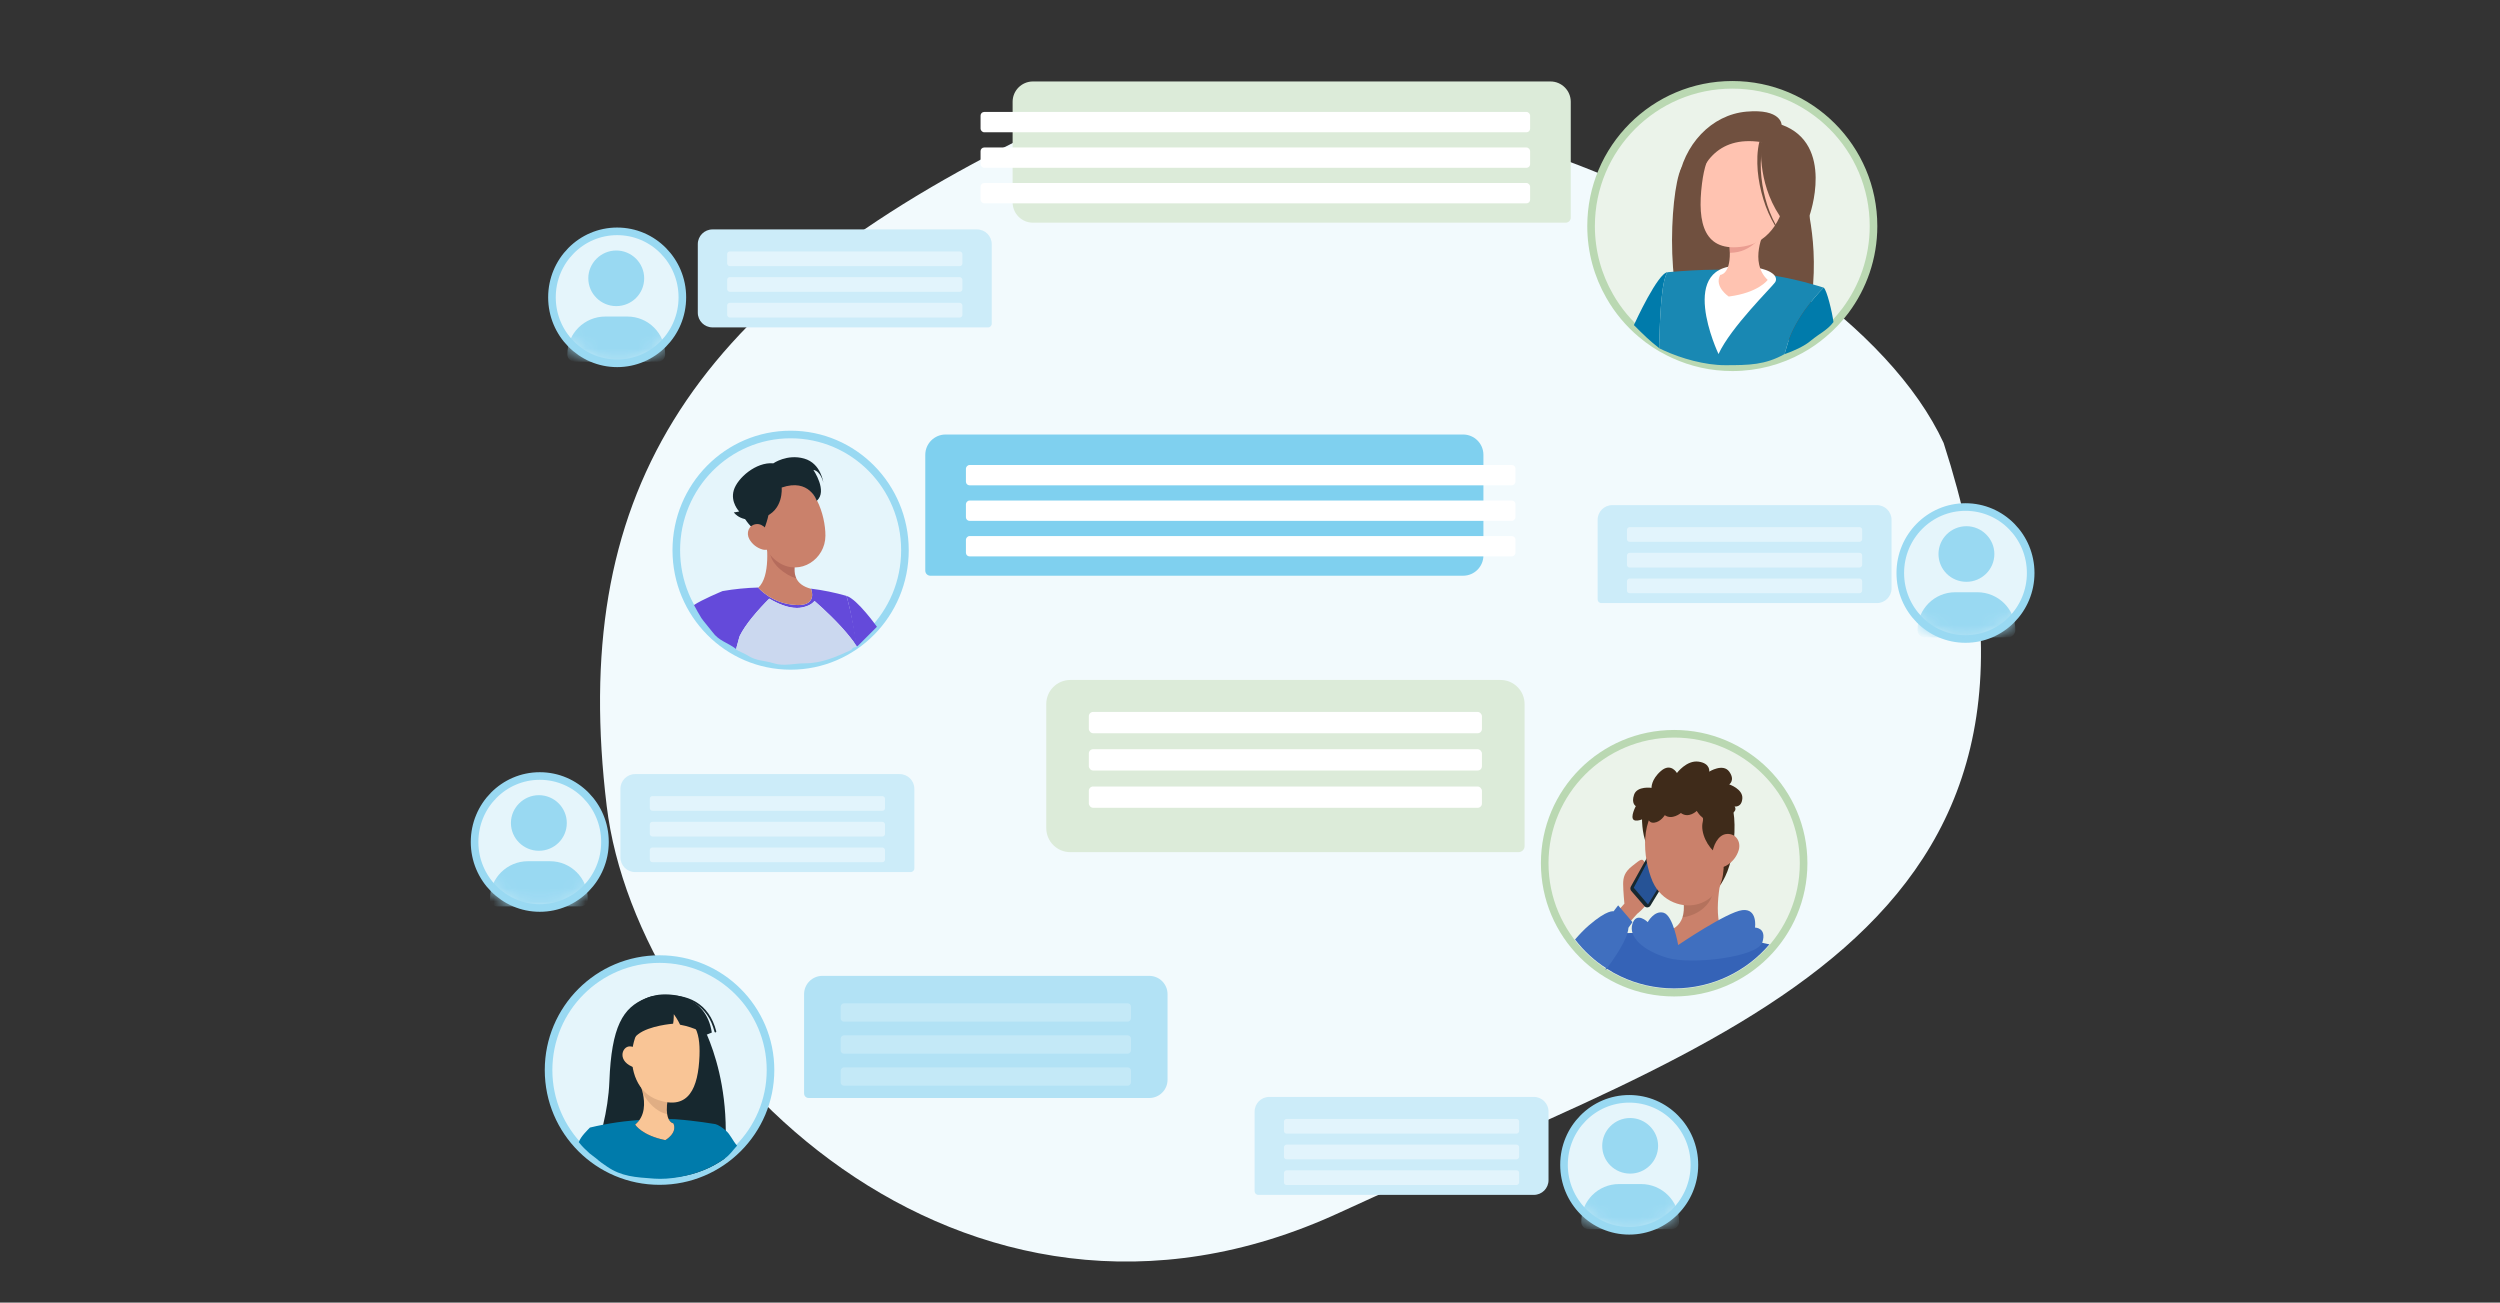 <svg width="190" height="99" viewBox="0 0 190 99" fill="none" xmlns="http://www.w3.org/2000/svg">
<rect x="0" y="0" width="190" height="99" fill="#333333" stroke="none"/>
<mask id="mask0_1337_49036" style="mask-type:alpha" maskUnits="userSpaceOnUse" x="0" y="0" width="190" height="99">
<rect y="0.708" width="190" height="97.854" fill="#D9D9D9"/>
</mask>
<g mask="url(#mask0_1337_49036)">
<mask id="mask1_1337_49036" style="mask-type:alpha" maskUnits="userSpaceOnUse" x="3" y="-3" width="131" height="68">
<rect x="3.279" y="-2.365" width="130.31" height="67.112" fill="#D9D9D9"/>
</mask>
<g mask="url(#mask1_1337_49036)">
</g>
<g clip-path="url(#clip0_1337_49036)">
<path d="M147.716 33.666C159.911 71.361 130.626 78.833 101.824 92.15C73.023 105.467 48.403 80.28 46.108 61.248C43.292 37.904 52.054 23.319 77.353 10.674C98.512 0.098 139.594 16.101 147.716 33.666Z" fill="#F2FAFD"/>
<path d="M112.74 34.568C112.74 33.715 112.048 33.023 111.195 33.023H71.866C71.013 33.023 70.321 33.715 70.321 34.568V43.369C70.321 43.583 70.494 43.755 70.707 43.755H111.195C112.048 43.755 112.74 43.064 112.74 42.211V34.568Z" fill="#7FD0EF"/>
<rect width="41.766" height="1.545" rx="0.275" transform="matrix(-1 -1.11325e-08 -1.67055e-08 1 115.176 35.34)" fill="white"/>
<rect width="41.766" height="1.545" rx="0.275" transform="matrix(-1 -1.11325e-08 -1.67055e-08 1 115.176 38.041)" fill="white"/>
<rect width="41.766" height="1.545" rx="0.275" transform="matrix(-1 -1.11325e-08 -1.67055e-08 1 115.176 40.741)" fill="white"/>
<path d="M51.399 41.815C51.399 46.671 55.289 50.607 60.088 50.607C64.886 50.607 68.775 46.671 68.775 41.815C68.775 36.958 64.886 33.022 60.088 33.022C55.289 33.022 51.399 36.958 51.399 41.815Z" fill="#E5F5FB" stroke="#99D9F2" stroke-width="0.578"/>
<path d="M65.06 49.023L65.159 49.122L66.647 47.635C66.647 47.635 65.162 45.537 64.333 45.287L64.336 45.299C64.38 45.441 64.718 46.573 65.06 49.023Z" fill="#644ADA"/>
<path d="M65.162 49.353C64.819 46.904 64.38 45.442 64.336 45.299L64.334 45.288C63.45 45.035 62.548 44.851 61.636 44.738L61.595 44.736H61.592C61.59 44.736 61.588 44.735 61.586 44.735C61.603 44.739 61.62 44.744 61.637 44.748C61.637 44.748 62.16 45.984 60.667 45.984C60.625 45.984 60.582 45.983 60.537 45.981C58.633 45.896 57.633 44.664 57.633 44.664C57.637 44.659 57.642 44.656 57.646 44.652H57.633C56.721 44.676 55.814 44.765 54.914 44.922C54.796 44.971 53.321 45.586 52.742 45.984C52.858 46.215 53.169 46.751 53.303 46.97C53.409 47.139 54.026 47.871 54.145 48.032C54.644 48.721 55.262 48.808 55.941 49.321C55.975 49.233 56.179 48.422 56.223 48.328C56.439 47.889 56.77 47.416 57.129 46.97C57.604 46.379 58.122 45.836 58.465 45.495C59.107 45.878 59.861 46.204 60.563 46.204C60.694 46.204 60.824 46.193 60.952 46.168C61.435 46.072 61.732 45.888 61.906 45.673C62.531 46.219 63.767 47.35 64.645 48.47C64.827 48.696 64.989 48.922 65.13 49.142C65.14 49.211 65.151 49.282 65.162 49.353Z" fill="#644ADA"/>
<path d="M61.191 50.412C62.446 50.412 63.567 49.911 64.641 49.421C64.778 49.356 64.724 49.291 64.858 49.222L65.126 49.143C65.136 49.212 65.115 49.072 65.126 49.143C64.985 48.923 64.823 48.697 64.641 48.471C63.763 47.351 62.526 46.219 61.902 45.673C61.727 45.889 61.43 46.073 60.948 46.169C60.82 46.194 60.69 46.205 60.559 46.205C59.856 46.205 59.102 45.878 58.461 45.496C58.118 45.837 57.599 46.379 57.124 46.97C56.766 47.417 56.435 47.89 56.219 48.329C56.175 48.423 55.971 49.266 55.937 49.354C56.092 49.472 56.665 49.709 56.829 49.817C57.484 50.246 58.049 50.176 58.811 50.412C59.606 50.657 60.318 50.412 61.191 50.412Z" fill="#CBD8EF"/>
<path d="M57.631 44.664C57.631 44.664 58.63 45.896 60.534 45.981C62.186 46.054 61.634 44.748 61.634 44.748C61.03 44.591 60.692 44.308 60.522 43.961C60.308 43.517 60.371 42.968 60.507 42.427C60.517 42.39 60.527 42.353 60.537 42.314L58.125 40.166C58.348 41.459 58.549 43.823 57.631 44.664Z" fill="#CA816B"/>
<path d="M60.523 43.961C60.425 43.754 60.385 43.525 60.385 43.284C60.385 43.007 60.436 42.716 60.508 42.427L58.511 40.896C58.443 41.282 58.446 41.677 58.523 42.06C58.651 42.889 59.657 43.705 60.523 43.961Z" fill="#83393B" fill-opacity="0.3"/>
<path d="M57.436 39.426C57.943 41.1 58.155 42.103 59.218 42.772C60.817 43.776 62.73 42.502 62.732 40.711C62.733 39.102 61.906 36.635 60.085 36.355C58.784 36.148 57.562 37.034 57.355 38.334C57.297 38.7 57.325 39.073 57.436 39.426Z" fill="#CA816B"/>
<path d="M57.754 37.761C58.613 37.845 58.718 38.724 57.91 40.623C56.927 40.188 56.041 38.785 56.305 38.174C56.568 37.561 57.005 37.689 57.754 37.761Z" fill="#17282F"/>
<path d="M56.95 40.976C57.166 41.359 57.525 41.642 57.949 41.761C58.511 41.913 58.787 41.409 58.627 40.881C58.483 40.405 58.017 39.753 57.455 39.834C56.894 39.916 56.688 40.505 56.95 40.976Z" fill="#CA816B"/>
<path d="M59.407 37.054C59.407 37.054 59.587 38.813 57.984 39.337C56.379 39.861 55.771 38.942 55.771 38.942C55.771 38.942 56.031 38.915 56.181 38.873C56.181 38.873 55.494 38.172 55.768 37.255C56.042 36.337 57.457 35.094 58.773 35.213C58.773 35.213 59.815 34.483 61.114 34.851C62.413 35.219 62.578 36.702 62.578 36.702C62.578 36.702 62.406 35.82 61.816 35.711C61.816 35.711 62.926 37.335 62.069 38.062C62.069 38.062 61.522 36.326 59.407 37.054Z" fill="#17282F"/>
<path d="M76.959 7.736C76.959 6.883 77.651 6.191 78.504 6.191H117.833C118.686 6.191 119.378 6.883 119.378 7.736V16.537C119.378 16.75 119.205 16.924 118.992 16.924H78.504C77.651 16.924 76.959 16.232 76.959 15.378V7.736Z" fill="#DCEBD9"/>
<rect x="74.523" y="8.508" width="41.766" height="1.545" rx="0.275" fill="white"/>
<rect x="74.523" y="11.209" width="41.766" height="1.545" rx="0.275" fill="white"/>
<rect x="74.523" y="13.909" width="41.766" height="1.545" rx="0.275" fill="white"/>
<path d="M142.387 17.182C142.387 19.593 141.591 21.822 140.247 23.616C139.769 24.254 139.219 24.838 138.612 25.347C138.07 25.816 137.475 26.23 136.84 26.577C135.306 27.427 133.538 27.912 131.657 27.912C130.074 27.912 128.57 27.569 127.218 26.949C127.092 26.896 126.967 26.836 126.846 26.772L126.842 26.768C126.085 26.395 125.377 25.926 124.737 25.384C123.779 24.579 122.962 23.603 122.338 22.506C121.436 20.937 120.922 19.12 120.922 17.182C120.922 11.253 125.729 6.447 131.657 6.447C137.585 6.447 142.387 11.253 142.387 17.182Z" fill="#EBF3EA" stroke="#BAD8B2" stroke-width="0.578"/>
<path d="M126.101 26.463C125.331 25.862 124.911 25.442 124.176 24.707C124.25 24.538 126.024 20.685 126.749 20.685C126.753 20.685 126.758 20.685 126.762 20.685C126.762 20.685 126.745 20.689 126.714 20.724C126.699 20.744 126.679 20.768 126.66 20.807C126.558 20.996 126.4 21.467 126.283 22.657C126.266 22.845 126.247 23.049 126.231 23.278C126.227 23.352 126.22 23.431 126.216 23.509C126.196 23.753 126.181 24.012 126.168 24.299C126.164 24.378 126.161 24.453 126.157 24.534C126.153 24.693 126.144 24.861 126.137 25.033C126.129 25.294 126.118 25.568 126.114 25.862C126.109 25.96 126.109 26.059 126.109 26.161C126.105 26.259 126.101 26.361 126.101 26.463Z" fill="#007BAB"/>
<path d="M137.111 13.572C136.845 14.593 138.302 17.41 137.711 22.535C137.12 27.659 131.501 27.348 128.974 25.639C126.449 23.93 126.886 14.659 127.755 12.831C128.623 11.003 137.111 13.572 137.111 13.572Z" fill="#70503F"/>
<path d="M131.107 27.754C129.571 27.754 127.777 27.242 126.466 26.641C126.344 26.59 126.222 26.532 126.104 26.469C126.107 26.366 126.107 26.26 126.107 26.162C126.107 26.06 126.107 25.961 126.112 25.863C126.116 25.569 126.127 25.294 126.135 25.034C126.142 24.862 126.151 24.693 126.155 24.535C126.159 24.453 126.163 24.379 126.166 24.3C126.183 24.013 126.194 23.754 126.214 23.51C126.218 23.432 126.225 23.353 126.229 23.279C126.246 23.05 126.264 22.846 126.281 22.657C126.398 21.468 126.556 20.996 126.658 20.808C126.677 20.769 126.697 20.745 126.712 20.725C126.744 20.689 126.76 20.686 126.76 20.686C126.76 20.686 126.917 20.669 127.18 20.651C127.85 20.594 129.213 20.497 130.477 20.497C130.526 20.497 130.574 20.497 130.622 20.497L130.696 20.501C130.869 20.505 131.042 20.512 131.215 20.525H131.216C131.005 20.888 130.735 20.893 130.735 20.893C130.254 21.795 131.382 22.537 131.382 22.537C133.658 22.245 134.343 21.273 134.343 21.273C134.187 21.127 134.062 20.969 133.964 20.804C134.232 20.843 134.498 20.886 134.766 20.933C134.801 20.941 134.84 20.945 134.876 20.952C135.862 21.122 136.836 21.342 137.799 21.621C138.066 21.695 138.334 21.773 138.597 21.86L138.593 21.868C138.53 21.927 138.136 22.32 137.653 22.925C137.069 23.66 136.346 24.712 135.937 25.866C135.889 26.005 135.66 26.775 135.624 26.913C134.136 27.738 132.934 27.754 131.107 27.754Z" fill="#1988B3"/>
<path d="M132.569 20.219C134.869 20.4 135.151 21.096 134.905 21.459C134.66 21.823 131.545 24.867 130.607 26.907C130.607 26.907 127.232 19.802 132.569 20.219Z" fill="white"/>
<path d="M131.384 22.537C133.66 22.245 134.344 21.273 134.344 21.273C132.9 19.911 134.099 17.551 134.099 17.551L131.36 18.061C131.432 18.514 131.463 18.894 131.467 19.214C131.488 20.877 130.736 20.893 130.736 20.893C130.256 21.795 131.384 22.537 131.384 22.537Z" fill="#FFC3B1"/>
<path d="M131.464 19.214C131.461 18.894 131.429 18.514 131.357 18.061L134.096 17.551C134.096 17.551 134.094 17.556 134.089 17.567C133.999 17.743 133.205 19.214 131.464 19.214Z" fill="#C75B5B" fill-opacity="0.36"/>
<path d="M132.878 10.402C130.497 10.272 129.661 11.504 129.352 13.949C128.966 17.003 129.527 19.219 132.54 18.727C136.631 18.059 136.833 10.619 132.878 10.402Z" fill="#FFC3B1"/>
<path d="M133.866 10.801C133.866 10.801 133.489 13.739 135.255 16.406C136.595 18.429 135.056 20.201 135.056 20.201C135.056 20.201 137.433 18.687 137.517 16.406C137.517 16.406 139.481 10.95 135.403 9.478C135.403 9.478 135.387 8.25 132.728 8.484C130.071 8.718 127.929 10.996 127.522 13.9C127.116 16.804 128.63 20.042 128.63 20.042C128.63 20.042 127.021 9.751 133.866 10.801Z" fill="#70503F"/>
<path d="M134.023 10.85C133.836 11.51 133.798 12.25 133.826 12.961C133.865 13.678 133.981 14.394 134.168 15.092C134.351 15.79 134.619 16.466 134.964 17.102C135.318 17.731 135.746 18.335 136.312 18.795C135.728 18.356 135.275 17.765 134.894 17.143C134.522 16.514 134.225 15.837 134.013 15.136C133.798 14.435 133.652 13.711 133.585 12.977C133.531 12.24 133.534 11.503 133.716 10.753L134.023 10.85Z" fill="#70503F"/>
<path d="M135.625 26.913C135.66 26.774 135.89 26.004 135.938 25.866C136.346 24.711 137.069 23.659 137.654 22.924C138.137 22.32 138.531 21.926 138.593 21.867L138.601 21.859C138.849 22.064 139.238 23.698 139.344 24.476C138.881 25.096 138.244 25.37 137.654 25.866C137.127 26.321 136.255 26.703 135.625 26.913Z" fill="#007BAB"/>
<path d="M79.516 53.508C79.516 52.497 80.335 51.677 81.346 51.677H114.037C115.048 51.677 115.868 52.497 115.868 53.508V64.306C115.868 64.559 115.663 64.764 115.41 64.764H81.346C80.335 64.764 79.516 63.945 79.516 62.934V53.508Z" fill="#DCEBD9"/>
<rect x="82.752" y="54.107" width="29.875" height="1.619" rx="0.325" fill="white"/>
<rect x="82.752" y="56.94" width="29.875" height="1.619" rx="0.325" fill="white"/>
<rect x="82.752" y="59.774" width="29.875" height="1.619" rx="0.325" fill="white"/>
<path d="M117.398 65.603C117.398 71.036 121.802 75.442 127.235 75.442C132.67 75.442 137.074 71.036 137.074 65.603C137.074 60.17 132.67 55.766 127.235 55.766C121.802 55.766 117.398 60.17 117.398 65.603Z" fill="#EBF3EA" stroke="#BAD8B2" stroke-width="0.578"/>
<path d="M125.025 65.604C124.816 65.138 124.666 65.341 124.06 65.808C123.455 66.275 123.359 66.697 123.359 67.193C123.359 67.689 123.455 68.677 123.455 68.677L121.882 70.441L122.593 71.514L124.422 69.453C124.422 69.453 125.326 68.773 125.474 68.007C125.623 67.242 125.025 65.604 125.025 65.604Z" fill="#CA816B"/>
<path d="M125.231 65.075L123.942 67.386C123.885 67.491 123.898 67.621 123.976 67.711L124.976 68.865C125.102 69.011 125.334 68.991 125.433 68.826L126.588 66.923L125.231 65.075Z" fill="#17282F"/>
<path d="M125.247 68.741L126.412 66.85L125.303 65.325L124.166 67.466L125.247 68.741Z" fill="#265396"/>
<path d="M127.236 75.119C130.135 75.119 132.735 73.817 134.479 71.771C134.315 71.732 134.147 71.697 133.98 71.664L133.928 71.654C133.896 71.648 133.863 71.641 133.828 71.635C133.393 71.551 132.947 71.478 132.503 71.412L132.493 71.41C132.3 71.381 132.104 71.354 131.91 71.329C131.653 71.294 131.395 71.265 131.141 71.236C130.536 71.771 129.443 71.886 128.621 71.886C128.008 71.886 127.545 71.823 127.545 71.823C127.545 71.823 126.018 71.405 126.259 70.92C125.721 70.907 125.226 70.902 124.784 70.902C124.529 70.902 124.291 70.905 124.074 70.906C123.936 70.91 123.804 70.91 123.68 70.914C123.459 70.916 123.269 70.922 123.114 70.929C123.112 70.929 123.112 70.929 123.111 70.93C122.798 70.935 122.624 70.945 122.624 70.945C122.585 71.087 122.546 71.236 122.511 71.387V71.39C122.346 72.051 122.194 72.786 122.053 73.576C122.043 73.625 122.037 73.669 122.031 73.714C122.056 73.683 122.082 73.646 122.108 73.611C122.446 73.834 122.798 74.03 123.165 74.204C124.399 74.79 125.783 75.119 127.236 75.119Z" fill="#3563B7"/>
<path d="M131.154 71.223C130.108 72.173 127.544 71.822 127.544 71.822C127.544 71.822 125.944 71.384 126.28 70.884C127.222 70.728 127.679 70.288 127.867 69.726C127.976 69.397 127.993 69.028 127.962 68.649C127.949 68.449 127.92 68.247 127.883 68.047L131.054 65.7C130.638 67.25 130.129 70.1 131.154 71.223Z" fill="#CA816B"/>
<path d="M127.864 69.725C128.63 69.618 130.192 69.093 130.318 67.192L127.96 68.649C127.969 68.754 127.974 68.862 127.974 68.966C127.974 69.233 127.944 69.49 127.864 69.725Z" fill="#261201" fill-opacity="0.13"/>
<path d="M124.851 61.181C124.851 61.181 124.4 64.141 125.972 65.279C127.543 66.418 127.543 60.908 127.543 60.908L124.851 61.181Z" fill="#3F2B1A"/>
<path d="M130.534 67.633C129.772 68.729 128.529 69.015 127.449 68.673C126.755 68.456 126.129 67.975 125.742 67.283C125.69 67.193 125.643 67.097 125.599 66.999C124.826 65.191 124.581 62.026 126.493 60.84C127.852 59.985 129.649 60.392 130.505 61.753C130.75 62.139 130.898 62.578 130.942 63.034C131.176 65.149 131.414 66.382 130.534 67.633Z" fill="#CA816B"/>
<path d="M128.955 60.68V61.625C129.28 61.75 129.507 62.072 129.41 62.456C129.206 63.276 129.798 64.436 130.457 64.846C130.457 64.846 130.435 64.505 130.731 64.55C131.028 64.597 131.164 66.372 130.708 67.284C130.708 67.284 131.46 66.418 131.71 64.505C131.942 62.736 131.822 61.3 131.389 60.68H128.955Z" fill="#3F2B1A"/>
<path d="M132.147 64.597C131.996 65.111 131.647 65.544 131.176 65.801C130.55 66.137 130.083 65.614 130.126 64.942C130.169 64.347 130.54 63.434 131.233 63.382C131.925 63.329 132.326 63.964 132.147 64.597Z" fill="#CA816B"/>
<path d="M128.957 61.626C128.957 61.626 128.342 62.234 127.747 61.788C127.747 61.788 127.073 62.35 126.523 61.952C126.523 61.952 126.222 62.461 125.728 62.522C125.235 62.583 125.232 62.074 125.232 62.074C125.232 62.074 124.453 62.522 124.164 62.312C123.876 62.103 124.322 61.264 124.322 61.264C124.322 61.264 123.955 61.067 124.191 60.392C124.426 59.718 125.517 59.876 125.517 59.876C125.517 59.876 125.475 59.247 126.235 58.591C126.994 57.937 127.447 58.749 127.447 58.749C127.447 58.749 128.184 57.754 129.095 57.885C130.007 58.016 129.902 58.644 129.902 58.644C129.902 58.644 130.95 57.989 131.422 58.644C131.893 59.299 131.422 59.614 131.422 59.614C131.422 59.614 132.47 59.966 132.418 60.68C132.365 61.395 131.828 61.291 131.828 61.291C131.828 61.291 132.13 61.631 131.449 61.919C130.767 62.208 130.128 61.5 130.128 61.5C130.128 61.5 130.392 61.907 129.902 62.181C129.411 62.457 128.957 61.626 128.957 61.626Z" fill="#3F2B1A"/>
<path d="M127.541 71.823C127.541 71.823 131.238 69.311 132.415 69.17C133.593 69.029 133.382 70.496 133.382 70.496C133.382 70.496 134.291 70.496 133.941 71.614C133.593 72.732 128.57 73.348 126.715 72.795C124.859 72.243 123.756 71.202 124.063 70.22C124.369 69.238 125.228 70.081 125.228 70.081C125.228 70.081 125.728 69.155 126.446 69.372C127.165 69.588 127.541 71.823 127.541 71.823Z" fill="#406FBF"/>
<path d="M119.704 71.402C120.043 71.843 120.419 72.256 120.835 72.634C121.215 72.981 121.622 73.297 122.058 73.574C122.047 73.623 122.041 73.667 122.035 73.713C122.06 73.681 122.086 73.645 122.112 73.609C122.357 73.281 122.641 72.882 122.907 72.465C123.244 71.931 123.55 71.373 123.684 70.912V70.909C123.73 70.764 123.756 70.632 123.762 70.51L124.068 70.084L123.969 69.967L123.155 69.014L122.979 68.807L122.63 69.262C122.63 69.262 122.182 69.1 120.748 70.334C120.38 70.65 120.006 71.051 119.704 71.402Z" fill="#406FBF"/>
<path d="M88.734 75.557C88.734 74.789 88.112 74.166 87.344 74.166H62.501C61.732 74.166 61.11 74.789 61.11 75.557V83.101C61.11 83.293 61.265 83.448 61.457 83.448H87.344C88.112 83.448 88.734 82.826 88.734 82.058V75.557Z" fill="#B2E2F5"/>
<rect width="22.061" height="1.391" rx="0.247" transform="matrix(-1 -1.11325e-08 -1.67055e-08 1 85.953 76.253)" fill="white" fill-opacity="0.24"/>
<rect width="22.061" height="1.391" rx="0.247" transform="matrix(-1 -1.11325e-08 -1.67055e-08 1 85.953 78.687)" fill="white" fill-opacity="0.24"/>
<rect width="22.061" height="1.391" rx="0.247" transform="matrix(-1 -1.11325e-08 -1.67055e-08 1 85.953 81.121)" fill="white" fill-opacity="0.24"/>
<path d="M58.559 81.325C58.559 85.983 54.783 89.758 50.126 89.758C45.468 89.758 41.691 85.983 41.691 81.325C41.691 76.667 45.468 72.89 50.126 72.89C54.783 72.89 58.559 76.667 58.559 81.325Z" fill="#E5F5FB" stroke="#99D9F2" stroke-width="0.578"/>
<path d="M55.065 88.061C54.928 88.158 54.785 88.253 54.638 88.341C54.239 88.589 53.815 88.798 53.372 88.971C52.323 89.379 51.172 89.567 49.977 89.481C48.54 89.378 47.222 88.894 46.115 88.131C45.83 87.939 45.559 87.725 45.304 87.495L45.302 87.494L45.262 87.454L45.28 87.402L45.28 87.399C45.367 87.151 45.45 86.891 45.528 86.62C45.639 86.256 45.743 85.876 45.84 85.479C46.085 84.451 46.267 83.331 46.313 82.184C46.471 78.028 47.333 76.562 49.087 75.871C49.165 75.84 49.247 75.806 49.334 75.778C49.745 75.638 50.152 75.635 50.539 75.715L50.541 75.715C51.978 76.016 53.141 77.457 53.141 77.457C53.141 77.457 53.394 77.863 53.723 78.627C54.315 80.001 55.148 82.532 55.159 85.917L55.159 85.92C55.164 86.601 55.135 87.314 55.065 88.061Z" fill="#17282F"/>
<path d="M49.729 89.577C48.292 89.474 47.233 89.419 46.127 88.655C45.842 88.464 45.569 88.275 45.314 88.044L44.808 87.656C44.508 87.39 44.236 87.121 43.987 86.806C44.124 86.378 44.703 85.838 44.835 85.695C45.169 85.614 45.502 85.542 45.837 85.479C46.536 85.342 47.242 85.24 47.953 85.174C48.166 85.151 48.382 85.132 48.598 85.117C48.599 85.117 48.599 85.117 48.6 85.116C48.512 85.242 48.404 85.361 48.271 85.469C48.271 85.469 48.763 86.285 50.566 86.65C50.566 86.65 51.511 86.119 51.179 85.372C51.179 85.372 50.963 85.351 50.814 85.049C50.973 85.052 51.133 85.056 51.291 85.061C51.34 85.064 51.389 85.067 51.439 85.071C52.839 85.171 54.369 85.431 54.369 85.431C54.597 85.496 54.87 85.673 55.157 85.916L55.157 85.92C55.514 86.219 55.663 86.668 56.018 87.071C55.658 87.455 55.494 87.755 55.063 88.061C54.926 88.158 54.783 88.253 54.636 88.34C54.237 88.589 53.813 88.798 53.37 88.97C52.321 89.379 50.924 89.662 49.729 89.577Z" fill="#007BAB"/>
<path d="M50.566 86.65C48.762 86.286 48.271 85.469 48.271 85.469C49.066 84.821 49.005 83.777 48.861 83.118C48.784 82.752 48.679 82.507 48.679 82.507L50.841 83.073C50.758 83.43 50.711 83.734 50.69 83.989C50.666 84.271 50.675 84.495 50.703 84.671C50.806 85.337 51.178 85.373 51.178 85.373C51.511 86.12 50.566 86.65 50.566 86.65Z" fill="#F9C596"/>
<path d="M50.704 84.671C49.843 84.495 49.233 83.752 48.862 83.118C48.785 82.753 48.68 82.507 48.68 82.507L50.842 83.073C50.759 83.43 50.712 83.734 50.691 83.99C50.689 84.011 50.687 84.033 50.686 84.054C50.668 84.306 50.677 84.508 50.704 84.671Z" fill="#260708" fill-opacity="0.12"/>
<path d="M50.834 76.974C52.735 77.182 53.235 78.265 53.161 80.239C53.069 82.705 52.336 84.385 50.017 83.603C46.867 82.541 47.678 76.63 50.834 76.974Z" fill="#F9C596"/>
<path d="M48.67 80.386C48.691 80.079 48.431 79.526 47.855 79.526C47.259 79.526 46.847 80.705 48.28 81.155C48.486 81.219 48.627 81.026 48.67 80.386Z" fill="#F9C596"/>
<path d="M49.853 75.637C50.904 75.425 53.655 75.584 54.099 78.473L53.704 78.637C53.704 78.637 52.824 78.075 51.687 77.879C51.687 77.879 51.487 77.443 51.208 77.077C51.208 77.077 51.212 77.538 51.156 77.802C51.156 77.802 49.344 77.936 48.489 78.609C47.148 79.664 47.02 80.383 47.02 80.383C47.02 80.383 46.432 76.329 49.853 75.637Z" fill="#17282F"/>
<path d="M54.366 78.466C54.337 78.463 54.311 78.443 54.303 78.414C54.048 77.413 53.54 76.685 52.793 76.247C51.429 75.452 49.718 75.898 49.7 75.903C49.664 75.914 49.626 75.89 49.616 75.854C49.606 75.817 49.628 75.78 49.664 75.77C49.682 75.765 51.45 75.303 52.862 76.129C53.642 76.585 54.171 77.343 54.437 78.379C54.447 78.416 54.424 78.454 54.388 78.464L54.366 78.466Z" fill="#17282F"/>
<path d="M143.758 39.505C143.758 38.888 143.258 38.389 142.642 38.389H122.536C121.92 38.389 121.42 38.888 121.42 39.505V45.556C121.42 45.71 121.545 45.835 121.699 45.835H142.642C143.258 45.835 143.758 45.335 143.758 44.719V39.505Z" fill="#CCECF9"/>
<rect width="17.875" height="1.116" rx="0.198" transform="matrix(-1 -1.11325e-08 -1.67055e-08 1 141.525 40.062)" fill="white" fill-opacity="0.44"/>
<rect width="17.875" height="1.116" rx="0.198" transform="matrix(-1 -1.11325e-08 -1.67055e-08 1 141.525 42.015)" fill="white" fill-opacity="0.44"/>
<rect width="17.875" height="1.116" rx="0.198" transform="matrix(-1 -1.11325e-08 -1.67055e-08 1 141.525 43.968)" fill="white" fill-opacity="0.44"/>
<path d="M154.332 43.549C154.332 46.319 152.114 48.564 149.377 48.564C146.64 48.564 144.422 46.319 144.422 43.549C144.422 40.779 146.64 38.534 149.377 38.534C152.114 38.534 154.332 40.779 154.332 43.549Z" fill="#E5F5FB" stroke="#99D9F2" stroke-width="0.578"/>
<mask id="mask2_1337_49036" style="mask-type:alpha" maskUnits="userSpaceOnUse" x="144" y="38" width="11" height="11">
<path d="M154.332 43.403C154.332 46.172 152.114 48.417 149.377 48.417C146.64 48.417 144.422 46.172 144.422 43.403C144.422 40.633 146.64 38.388 149.377 38.388C152.114 38.388 154.332 40.633 154.332 43.403Z" fill="#E5F5FB" stroke="#99D9F2" stroke-width="0.578"/>
</mask>
<g mask="url(#mask2_1337_49036)">
<path d="M149.449 44.218C150.61 44.218 151.572 43.277 151.572 42.104C151.572 40.949 150.61 39.991 149.449 39.991C148.271 39.991 147.325 40.949 147.325 42.104C147.325 43.277 148.271 44.218 149.449 44.218ZM150.278 45.01H148.603C147.01 45.01 145.732 46.298 145.732 47.883C145.732 48.196 145.981 48.444 146.297 48.444H152.584C152.9 48.444 153.165 48.196 153.165 47.883C153.165 46.298 151.871 45.01 150.278 45.01Z" fill="#99D9F2"/>
</g>
<path d="M47.152 59.947C47.152 59.331 47.652 58.831 48.268 58.831H68.374C68.991 58.831 69.49 59.331 69.49 59.947V65.999C69.49 66.153 69.365 66.278 69.211 66.278H48.268C47.652 66.278 47.152 65.778 47.152 65.162V59.947Z" fill="#CCECF9"/>
<rect x="49.385" y="60.505" width="17.875" height="1.116" rx="0.198" fill="white" fill-opacity="0.44"/>
<rect x="49.385" y="62.458" width="17.875" height="1.116" rx="0.198" fill="white" fill-opacity="0.44"/>
<rect x="49.385" y="64.411" width="17.875" height="1.116" rx="0.198" fill="white" fill-opacity="0.44"/>
<path d="M36.068 63.992C36.068 66.761 38.287 69.007 41.024 69.007C43.76 69.007 45.978 66.761 45.978 63.992C45.978 61.222 43.76 58.977 41.024 58.977C38.287 58.977 36.068 61.222 36.068 63.992Z" fill="#E5F5FB" stroke="#99D9F2" stroke-width="0.578"/>
<mask id="mask3_1337_49036" style="mask-type:alpha" maskUnits="userSpaceOnUse" x="35" y="58" width="12" height="12">
<path d="M36.068 63.845C36.068 66.614 38.287 68.859 41.024 68.859C43.76 68.859 45.978 66.614 45.978 63.845C45.978 61.075 43.76 58.83 41.024 58.83C38.287 58.83 36.068 61.075 36.068 63.845Z" fill="#E5F5FB" stroke="#99D9F2" stroke-width="0.578"/>
</mask>
<g mask="url(#mask3_1337_49036)">
<path d="M40.954 64.659C39.792 64.659 38.83 63.718 38.83 62.546C38.83 61.391 39.792 60.433 40.954 60.433C42.132 60.433 43.077 61.391 43.077 62.546C43.077 63.718 42.132 64.659 40.954 64.659ZM40.124 65.452H41.8C43.392 65.452 44.67 66.74 44.67 68.325C44.67 68.638 44.421 68.886 44.106 68.886H37.818C37.503 68.886 37.237 68.638 37.237 68.325C37.237 66.74 38.531 65.452 40.124 65.452Z" fill="#99D9F2"/>
</g>
<path d="M117.688 84.481C117.688 83.864 117.188 83.365 116.572 83.365H96.466C95.849 83.365 95.35 83.864 95.35 84.481V90.532C95.35 90.686 95.475 90.811 95.629 90.811H116.572C117.188 90.811 117.688 90.311 117.688 89.695V84.481Z" fill="#CCECF9"/>
<rect width="17.875" height="1.116" rx="0.198" transform="matrix(-1 -1.11325e-08 -1.67055e-08 1 115.455 85.039)" fill="white" fill-opacity="0.44"/>
<rect width="17.875" height="1.116" rx="0.198" transform="matrix(-1 -1.11325e-08 -1.67055e-08 1 115.455 86.991)" fill="white" fill-opacity="0.44"/>
<rect width="17.875" height="1.116" rx="0.198" transform="matrix(-1 -1.11325e-08 -1.67055e-08 1 115.455 88.944)" fill="white" fill-opacity="0.44"/>
<path d="M128.775 88.526C128.775 91.295 126.557 93.54 123.82 93.54C121.084 93.54 118.865 91.295 118.865 88.526C118.865 85.756 121.084 83.511 123.82 83.511C126.557 83.511 128.775 85.756 128.775 88.526Z" fill="#E5F5FB" stroke="#99D9F2" stroke-width="0.578"/>
<mask id="mask4_1337_49036" style="mask-type:alpha" maskUnits="userSpaceOnUse" x="118" y="83" width="12" height="11">
<path d="M128.775 88.382C128.775 91.151 126.557 93.396 123.82 93.396C121.084 93.396 118.865 91.151 118.865 88.382C118.865 85.612 121.084 83.367 123.82 83.367C126.557 83.367 128.775 85.612 128.775 88.382Z" fill="#E5F5FB" stroke="#99D9F2" stroke-width="0.578"/>
</mask>
<g mask="url(#mask4_1337_49036)">
<path d="M123.892 89.195C125.053 89.195 126.016 88.254 126.016 87.082C126.016 85.926 125.053 84.969 123.892 84.969C122.714 84.969 121.768 85.926 121.768 87.082C121.768 88.254 122.714 89.195 123.892 89.195ZM124.722 89.988H123.046C121.453 89.988 120.176 91.275 120.176 92.86C120.176 93.174 120.425 93.421 120.74 93.421H127.028C127.343 93.421 127.608 93.174 127.608 92.86C127.608 91.275 126.314 89.988 124.722 89.988Z" fill="#99D9F2"/>
</g>
<path d="M53.033 18.552C53.033 17.936 53.533 17.436 54.149 17.436H74.255C74.871 17.436 75.371 17.936 75.371 18.552V24.603C75.371 24.757 75.246 24.882 75.092 24.882H54.149C53.533 24.882 53.033 24.382 53.033 23.766V18.552Z" fill="#CCECF9"/>
<rect x="55.266" y="19.11" width="17.875" height="1.116" rx="0.198" fill="white" fill-opacity="0.44"/>
<rect x="55.266" y="21.062" width="17.875" height="1.116" rx="0.198" fill="white" fill-opacity="0.44"/>
<rect x="55.266" y="23.015" width="17.875" height="1.116" rx="0.198" fill="white" fill-opacity="0.44"/>
<path d="M41.949 22.597C41.949 25.366 44.168 27.612 46.905 27.612C49.641 27.612 51.859 25.366 51.859 22.597C51.859 19.827 49.641 17.582 46.905 17.582C44.168 17.582 41.949 19.827 41.949 22.597Z" fill="#E5F5FB" stroke="#99D9F2" stroke-width="0.578"/>
<mask id="mask5_1337_49036" style="mask-type:alpha" maskUnits="userSpaceOnUse" x="41" y="17" width="12" height="11">
<path d="M41.951 22.45C41.951 25.22 44.17 27.465 46.907 27.465C49.643 27.465 51.861 25.22 51.861 22.45C51.861 19.68 49.643 17.435 46.907 17.435C44.17 17.435 41.951 19.68 41.951 22.45Z" fill="#E5F5FB" stroke="#99D9F2" stroke-width="0.578"/>
</mask>
<g mask="url(#mask5_1337_49036)">
<path d="M46.834 23.265C45.673 23.265 44.711 22.323 44.711 21.151C44.711 19.996 45.673 19.038 46.834 19.038C48.012 19.038 48.958 19.996 48.958 21.151C48.958 22.323 48.012 23.265 46.834 23.265ZM46.005 24.057H47.681C49.273 24.057 50.551 25.345 50.551 26.93C50.551 27.243 50.302 27.491 49.987 27.491H43.699C43.384 27.491 43.118 27.243 43.118 26.93C43.118 25.345 44.412 24.057 46.005 24.057Z" fill="#99D9F2"/>
</g>
</g>
</g>
<defs>
<clipPath id="clip0_1337_49036">
<rect width="184" height="101.142" fill="white" transform="translate(3 -2.365)"/>
</clipPath>
</defs>
</svg>
